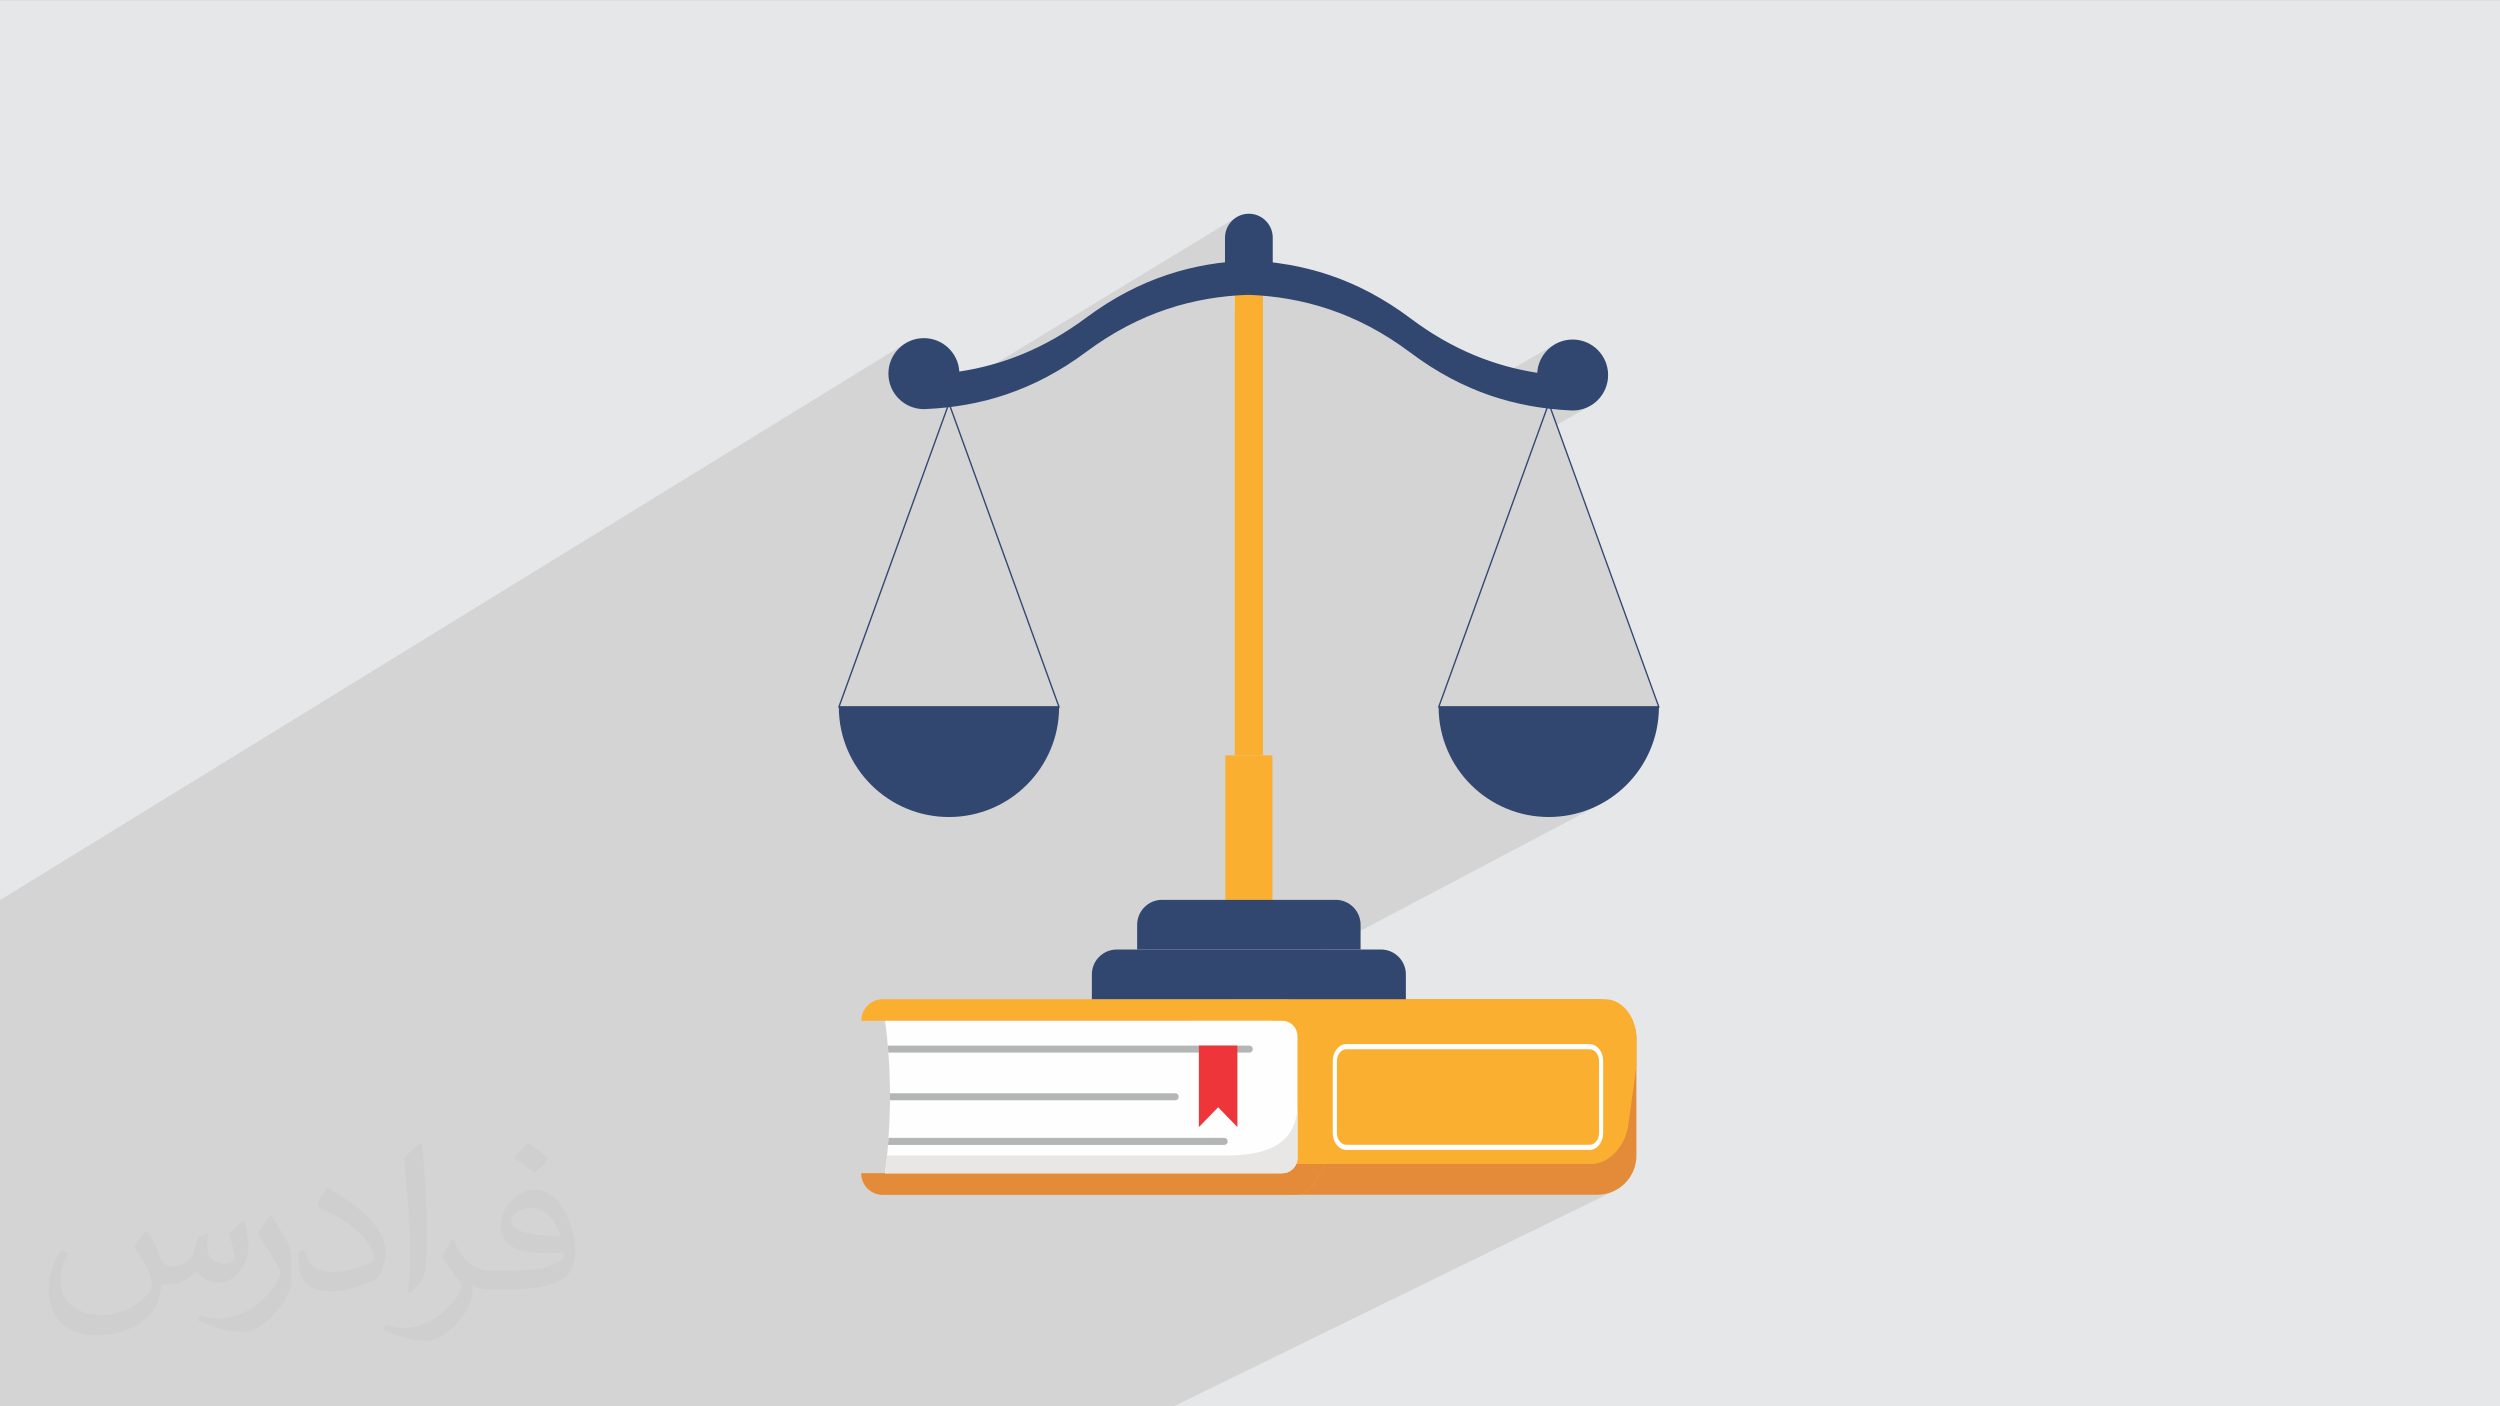 <?xml version="1.0" encoding="UTF-8"?>
<!DOCTYPE svg PUBLIC "-//W3C//DTD SVG 1.1//EN" "http://www.w3.org/Graphics/SVG/1.1/DTD/svg11.dtd">
<!-- Creator: CorelDRAW -->
<svg xmlns="http://www.w3.org/2000/svg" xml:space="preserve" width="3.703in" height="2.083in" version="1.1" style="shape-rendering:geometricPrecision; text-rendering:geometricPrecision; image-rendering:optimizeQuality; fill-rule:evenodd; clip-rule:evenodd"
viewBox="0 0 3703.33 2083.33"
 xmlns:xlink="http://www.w3.org/1999/xlink"
 xmlns:xodm="http://www.corel.com/coreldraw/odm/2003">
 <rect x="0" y="0" width="3703.33" height="2083.33" fill="#333333" stroke="none"/>
 <defs>
  <style type="text/css">
   <![CDATA[
    .fil5 {fill:#FEFEFE}
    .fil4 {fill:#FBAF30}
    .fil8 {fill:#EE3539}
    .fil9 {fill:#E8E7E5}
    .fil3 {fill:#E38B38}
    .fil6 {fill:#B4B6B5}
    .fil10 {fill:#324770}
    .fil0 {fill:#E6E7E8}
    .fil7 {fill:#FEFEFE;fill-rule:nonzero}
    .fil2 {fill:#373435;fill-opacity:0.031}
    .fil1 {fill:#373435;fill-opacity:0.102}
   ]]>
  </style>
 </defs>
 <g id="Layer_x0020_1">
  <polygon class="fil0" points="-1,0.07 3704.33,0.07 3704.33,2083.26 -1,2083.26 "/>
  <polygon class="fil1" points="1291.31,2083.26 1287.49,2083.26 1286.48,2083.26 1281.65,2083.26 1276.81,2083.26 1271.98,2083.26 1267.14,2083.26 1262.31,2083.26 1257.47,2083.26 1252.63,2083.26 1247.8,2083.26 1242.96,2083.26 1238.13,2083.26 1233.3,2083.26 1228.46,2083.26 1223.62,2083.26 1218.79,2083.26 1213.95,2083.26 1209.11,2083.26 1204.28,2083.26 1199.44,2083.26 1194.61,2083.26 1189.78,2083.26 1184.94,2083.26 1180.11,2083.26 1175.27,2083.26 1170.43,2083.26 1165.6,2083.26 1160.76,2083.26 1155.93,2083.26 1151.09,2083.26 1146.26,2083.26 1141.42,2083.26 1136.59,2083.26 1131.75,2083.26 1126.92,2083.26 1122.08,2083.26 1117.25,2083.26 1112.41,2083.26 1107.57,2083.26 1102.74,2083.26 1097.91,2083.26 1093.07,2083.26 1088.24,2083.26 1083.4,2083.26 1078.57,2083.26 1073.73,2083.26 1068.9,2083.26 1064.07,2083.26 1059.23,2083.26 1054.39,2083.26 1049.56,2083.26 1044.73,2083.26 1039.89,2083.26 1035.06,2083.26 1030.23,2083.26 1025.4,2083.26 1020.56,2083.26 1015.73,2083.26 1010.9,2083.26 1006.06,2083.26 1001.23,2083.26 996.4,2083.26 991.57,2083.26 982.85,2083.26 978.5,2083.26 974.14,2083.26 969.78,2083.26 965.43,2083.26 965.43,2083.26 961.07,2083.26 956.71,2083.26 952.35,2083.26 948,2083.26 948,2083.26 943.64,2083.26 939.28,2083.26 934.93,2083.26 934.93,2083.26 930.57,2083.26 930.57,2083.26 926.21,2083.26 921.85,2083.26 917.5,2083.26 913.14,2083.26 908.78,2083.26 908.78,2083.26 904.43,2083.26 904.42,2083.26 900.07,2083.26 900.06,2083.26 895.71,2083.26 891.35,2083.26 886.99,2083.26 882.63,2083.26 878.28,2083.26 873.92,2083.26 869.56,2083.26 865.2,2083.26 865.2,2083.26 860.85,2083.26 860.84,2083.26 856.49,2083.26 856.48,2083.26 852.13,2083.26 852.13,2083.26 847.77,2083.26 847.77,2083.26 843.41,2083.26 843.41,2083.26 839.06,2083.26 839.05,2083.26 834.7,2083.26 834.69,2083.26 830.34,2083.26 830.33,2083.26 825.98,2083.26 825.98,2083.26 821.62,2083.26 821.62,2083.26 817.26,2083.26 817.26,2083.26 812.91,2083.26 812.9,2083.26 808.55,2083.26 804.19,2083.26 799.83,2083.26 795.47,2083.26 791.11,2083.26 786.76,2083.26 782.4,2083.26 778.04,2083.26 773.68,2083.26 769.32,2083.26 764.96,2083.26 760.61,2083.26 756.25,2083.26 751.89,2083.26 747.53,2083.26 743.17,2083.26 738.81,2083.26 734.46,2083.26 730.1,2083.26 725.74,2083.26 721.39,2083.26 717.03,2083.26 712.67,2083.26 680.75,2083.26 658.1,2083.26 657.41,2083.26 656.99,2083.26 656.72,2083.26 656.03,2083.26 655.89,2083.26 655.33,2083.26 644.72,2083.26 625.38,2083.26 624.96,2083.26 624.76,2083.26 624.76,2083.26 624.57,2083.26 624.56,2083.26 586.91,2083.26 586.63,2083.26 586.26,2083.26 586.07,2083.26 585.8,2083.26 585.24,2083.26 584.96,2083.26 581.91,2083.26 581.63,2083.26 581.08,2083.26 580.8,2083.26 580.52,2083.26 580.48,2083.26 580.24,2083.26 579.96,2083.26 579.69,2083.26 578.86,2083.26 578.58,2083.26 578.31,2083.26 578.02,2083.26 577.74,2083.26 577.59,2083.26 577.47,2083.26 577.19,2083.26 576.92,2083.26 576.63,2083.26 576.36,2083.26 574.97,2083.26 574.7,2083.26 574.7,2083.26 574.42,2083.26 574.14,2083.26 573.86,2083.26 573.58,2083.26 573.3,2083.26 573.03,2083.26 572.75,2083.26 572.48,2083.26 572.19,2083.26 571.91,2083.26 571.81,2083.26 571.64,2083.26 571.37,2083.26 571.09,2083.26 570.8,2083.26 570.53,2083.26 570.25,2083.26 569.97,2083.26 569.69,2083.26 569.41,2083.26 569.14,2083.26 520.8,2083.26 519.72,2083.26 514.92,2083.26 491.02,2083.26 472.76,2083.26 472.76,2083.26 472.19,2083.26 471.91,2083.26 471.34,2083.26 471.06,2083.26 470.2,2083.26 469.91,2083.26 469.63,2083.26 469.35,2083.26 469.06,2083.26 468.78,2083.26 468.5,2083.26 468.2,2083.26 467.93,2083.26 467.65,2083.26 467.35,2083.26 467.07,2083.26 466.79,2083.26 466.5,2083.26 466.22,2083.26 465.94,2083.26 465.83,2083.26 465.65,2083.26 465.37,2083.26 465.08,2083.26 464.8,2083.26 464.52,2083.26 464.23,2083.26 463.95,2083.26 463.67,2083.26 463.39,2083.26 463.09,2083.26 462.81,2083.26 462.53,2083.26 462.25,2083.26 461.96,2083.26 461.68,2083.26 461.39,2083.26 461.11,2083.26 460.95,2083.26 460.82,2083.26 460.54,2083.26 460.26,2083.26 459.97,2083.26 459.69,2083.26 459.4,2083.26 459.12,2083.26 458.84,2083.26 458.56,2083.26 458.27,2083.26 457.99,2083.26 457.7,2083.26 457.42,2083.26 457.13,2083.26 456.85,2083.26 456.57,2083.26 456.29,2083.26 455.43,2083.26 455.15,2083.26 454.87,2083.26 427.95,2083.26 426.74,2083.26 421.06,2083.26 390.96,2083.26 364.59,2083.26 347.96,2083.26 347.67,2083.26 347.38,2083.26 347.09,2083.26 346.8,2083.26 346.5,2083.26 346.22,2083.26 345.92,2083.26 345.63,2083.26 345.34,2083.26 345.05,2083.26 344.46,2083.26 344.17,2083.26 343.88,2083.26 343.59,2083.26 343.3,2083.26 343.01,2083.26 342.72,2083.26 342.42,2083.26 342.13,2083.26 341.84,2083.26 341.55,2083.26 341.26,2083.26 340.96,2083.26 340.67,2083.26 340.38,2083.26 340.09,2083.26 339.8,2083.26 339.5,2083.26 339.22,2083.26 338.93,2083.26 338.63,2083.26 338.55,2083.26 338.34,2083.26 338.05,2083.26 337.76,2083.26 337.46,2083.26 337.17,2083.26 336.89,2083.26 336.59,2083.26 336.3,2083.26 336.01,2083.26 335.72,2083.26 335.42,2083.26 335.13,2083.26 334.84,2083.26 334.56,2083.26 334.26,2083.26 333.97,2083.26 333.68,2083.26 333.09,2083.26 332.8,2083.26 332.51,2083.26 332.27,2083.26 332.22,2083.26 331.93,2083.26 331.64,2083.26 331.35,2083.26 331.06,2083.26 330.76,2083.26 330.47,2083.26 330.18,2083.26 329.89,2083.26 328.22,2083.26 262.74,2083.26 234.97,2083.26 233.89,2083.26 230.19,2083.26 229.44,2083.26 198.29,2083.26 91.17,2083.26 83.5,2083.26 71.13,2083.26 -1,2083.26 -1,2023.09 -1,2001.56 -1,1939.51 -1,1938.88 -1,1938.46 -1,1936.22 -1,1931.76 -1,1929.29 -1,1914.86 -1,1913.54 -1,1911.44 -1,1910.22 -1,1859.11 -1,1836.11 -1,1770.19 -1,1769.53 -1,1741.08 -1,1694.95 -1,1556.41 -1,1534.43 -1,1493.79 -1,1489.14 -1,1483.59 -1,1456.22 -1,1455.31 -1,1454.41 -1,1453.4 -1,1451.66 -1,1448.64 -1,1446.42 -1,1444.21 -1,1439.49 -1,1437.08 -1,1434.31 -1,1360.46 -1,1333.96 1339.21,509.85 1335.16,512.87 1331.41,516.26 1328.01,519.99 1324.98,524.03 1322.33,528.36 1320.11,532.95 1318.33,537.78 1317.03,542.82 1316.22,548.04 1315.94,553.41 1316.2,558.79 1316.98,564.01 1318.27,569.06 1320.02,573.89 1322.23,578.49 1324.85,582.83 1327.87,586.89 1331.26,590.63 1334.98,594.03 1339.03,597.07 1343.36,599.71 1347.95,601.94 1352.78,603.72 1357.81,605.02 1363.03,605.83 1363.76,605.87 1830.25,322.7 1825.01,327.03 1820.69,332.27 1817.41,338.28 1815.34,344.91 1814.62,352.01 1814.62,388.5 1489.09,584.85 1490.02,584.54 1496.27,582.38 1502.52,580.1 1508.77,577.7 1515.02,575.18 1516.32,574.63 1643.25,498.13 1650.14,493.98 1657.02,490 1663.91,486.19 1670.8,482.55 1677.69,479.06 1684.57,475.74 1691.46,472.57 1698.34,469.55 1705.23,466.68 1712.11,463.96 1719,461.39 1725.88,458.96 1732.77,456.67 1739.65,454.52 1746.54,452.51 1753.42,450.63 1760.3,448.87 1767.19,447.24 1774.07,445.74 1780.95,444.37 1787.83,443.11 1794.72,441.96 1801.6,440.93 1808.48,440.02 1815.36,439.21 1822.24,438.51 1829.13,437.91 1829.13,463.04 1870.85,438.11 1877.69,438.76 1884.53,439.5 1891.36,440.36 1898.2,441.32 1905.04,442.39 1911.87,443.57 1918.71,444.87 1925.54,446.29 1932.38,447.83 1939.21,449.5 1946.05,451.28 1952.88,453.2 1959.72,455.25 1966.55,457.43 1973.38,459.75 1980.21,462.21 1987.05,464.81 1993.88,467.55 2000.71,470.44 2007.54,473.48 2014.37,476.67 2021.2,480.02 2028.03,483.52 2034.86,487.18 2041.69,491 2048.51,494.99 2055.34,499.15 2062.17,503.47 2068.99,507.97 2075.81,512.65 2082.64,517.49 2089.46,522.52 2095.74,527.15 2102.01,531.63 2108.28,535.96 2114.56,540.14 2120.83,544.17 2127.11,548.06 2133.39,551.81 2139.67,555.41 2145.95,558.88 2152.22,562.2 2158.5,565.4 2164.78,568.46 2171.07,571.39 2177.35,574.2 2183.63,576.87 2185.78,577.75 2305.48,508.87 2301.25,511.31 2297.28,514.13 2293.59,517.3 2290.2,520.79 2287.15,524.57 2284.46,528.64 2282.14,532.96 2280.22,537.51 2278.74,542.26 2277.69,547.2 2277.13,552.3 2214.47,588.24 2215.04,588.43 2221.32,590.38 2227.61,592.23 2233.89,593.96 2240.17,595.59 2246.46,597.11 2252.74,598.53 2259.03,599.85 2265.31,601.06 2271.6,602.18 2277.88,603.2 2284.17,604.12 2290.45,604.96 2289.79,606.78 2292.54,605.22 2296.16,605.64 2296.62,606.92 2298.44,605.89 2301.73,606.23 2305.02,606.55 2308.31,606.84 2311.6,607.11 2314.89,607.36 2318.18,607.59 2321.47,607.79 2324.76,607.97 2325.35,608.02 2325.94,608.07 2326.53,608.11 2327.12,608.14 2327.71,608.16 2328.31,608.18 2328.9,608.19 2329.5,608.2 2334.88,607.93 2340.1,607.15 2345.15,605.86 2349.98,604.1 2354.58,601.9 2305,630.03 2374.81,822.64 2455.8,1046.14 2202,1181.76 2203.33,1182.69 2204.39,1183.37 2457.48,1048.18 2458.72,1048.18 2204.95,1183.72 2209.94,1186.91 2216.75,1190.81 2223.77,1194.39 2230.98,1197.63 2238.36,1200.54 2245.92,1203.08 2253.64,1205.27 2261.51,1207.07 2269.51,1208.5 2277.65,1209.53 2285.91,1210.15 2294.27,1210.37 2302.64,1210.15 2310.9,1209.53 2319.04,1208.5 2327.04,1207.07 2334.91,1205.27 2342.63,1203.08 2350.19,1200.54 2357.58,1197.63 2364.78,1194.39 2371.8,1190.81 1287.77,1762.91 1289.88,1764.64 1295.27,1767.55 1301.22,1769.39 1307.6,1770.03 1312.15,1770.03 1316.7,1770.03 1321.26,1770.03 1325.8,1770.03 1330.35,1770.03 1334.91,1770.03 1339.46,1770.03 1344.01,1770.03 1348.56,1770.03 1353.11,1770.03 1357.66,1770.03 1362.21,1770.03 1366.76,1770.03 1371.31,1770.03 1375.87,1770.03 1380.42,1770.03 1384.97,1770.03 1389.52,1770.03 1394.07,1770.03 1398.62,1770.03 1403.17,1770.03 1407.72,1770.03 1412.27,1770.03 1412.28,1770.03 1416.82,1770.03 1416.83,1770.03 1421.37,1770.03 1421.38,1770.03 1425.93,1770.03 1425.93,1770.03 1430.48,1770.03 1430.48,1770.03 1435.03,1770.03 1435.03,1770.03 1439.58,1770.03 1439.58,1770.03 1444.13,1770.03 1444.13,1770.03 1448.68,1770.03 1448.69,1770.03 1453.23,1770.03 1453.24,1770.03 1457.78,1770.03 1457.79,1770.03 1462.33,1770.03 1462.34,1770.03 1466.89,1770.03 1466.89,1770.03 1471.44,1770.03 1475.99,1770.03 1480.54,1770.03 1485.09,1770.03 1489.64,1770.03 1494.19,1770.03 1498.74,1770.03 1503.29,1770.03 1503.3,1770.03 1507.84,1770.03 1507.85,1770.03 1512.39,1770.03 1512.4,1770.03 1516.94,1770.03 1521.5,1770.03 1526.05,1770.03 1530.6,1770.03 1535.15,1770.03 1535.15,1770.03 1539.7,1770.03 1539.7,1770.03 1544.25,1770.03 1548.8,1770.03 1553.35,1770.03 1553.35,1770.03 1557.9,1770.03 1562.45,1770.03 1567,1770.03 1571.55,1770.03 1571.55,1770.03 1576.1,1770.03 1580.65,1770.03 1585.2,1770.03 1589.75,1770.03 1594.3,1770.03 1598.85,1770.03 1603.89,1770.03 1608.94,1770.03 1613.98,1770.03 1619.03,1770.03 1624.08,1770.03 1629.13,1770.03 1634.17,1770.03 1639.22,1770.03 1644.27,1770.03 1649.31,1770.03 1654.36,1770.03 1659.41,1770.03 1664.46,1770.03 1669.51,1770.03 1674.56,1770.03 1679.6,1770.03 1684.65,1770.03 1689.7,1770.03 1694.75,1770.03 1699.8,1770.03 1704.85,1770.03 1709.89,1770.03 1714.94,1770.03 1719.99,1770.03 1725.04,1770.03 1730.09,1770.03 1735.14,1770.03 1740.19,1770.03 1745.24,1770.03 1750.29,1770.03 1755.33,1770.03 1760.39,1770.03 1765.43,1770.03 1770.48,1770.03 1775.53,1770.03 1780.58,1770.03 1785.63,1770.03 1790.68,1770.03 1795.73,1770.03 1800.78,1770.03 1805.83,1770.03 1810.88,1770.03 1815.93,1770.03 1820.98,1770.03 1826.03,1770.03 1831.08,1770.03 1836.13,1770.03 1841.18,1770.03 1846.22,1770.03 1851.28,1770.03 1856.32,1770.03 1861.37,1770.03 1866.42,1770.03 1871.47,1770.03 1876.52,1770.03 1881.57,1770.03 1886.62,1770.03 1891.67,1770.03 1896.72,1770.03 1901.77,1770.03 1906.81,1770.03 1907.87,1770.03 1911.86,1770.03 1916.91,1770.03 1921.96,1770.03 2366.16,1770.03 2372.06,1769.73 2377.8,1768.85 2383.34,1767.42 2388.66,1765.46 2393.72,1763.01 1739,2083.26 1726.35,2083.26 1300.98,2083.26 1296.15,2083.26 "/>
  <path class="fil2" d="M219.02 1825.24c7,11 12,21 16,32 3,7 5,19 21,19 5,0 11,-1 17,-5 7,-3 12,-9 14,-17l6 -21 15 -7 1 1c-2,8 -2,15 -2,21 0,18 15,24 27,24 7,0 13,-3 13,-10 0,-8 -4,-22 -8,-35 7,-7 14,-14 22,-20l1 1c4,15 6,30 6,40 0,10 -4,20 -8,27 -7,14 -20,25 -36,25 -12,0 -25,-6 -34,-17l-1 0c-9,11 -22,20 -43,20l-7 0c-1,14 -4,24 -9,33 -13,25 -50,42 -85.01,42 -49,0 -73.01,-28 -73.01,-66 0,-23 7,-45 19,-60l10 4c-7,14 -12,27 -12,40 0,35 29,52 61,52 30,0 68.01,-20 75.01,-42 -2,-25 -12,-36 -26,-59 4,-7 10,-15 17,-23l1 0 0 0 2 1 0 0 0 0 0.02 -0.01zm563.05 -132.01c10,6 20,14 30,23 -6,8 -12,15 -21,21 -10,-8 -20,-15 -30,-22 7,-8 14,-15 20,-22l1 0 0 0 0 0 0 -0zm5 96.01c-17,0 -30,11 -30,19 0,17 33,23 73.01,23 -5,-20 -22,-42 -43,-42zm-37 93.01c22,0 41,-1 55,-4 16,-4 30,-12 30,-18 0,-2 0,-3 -1,-5 -9,1 -19,1 -29,1 -29,0 -52,-7 -60,-23 -2,-4 -4,-10 -4,-15 0,-16 7,-32 19,-42 10,-9 21,-14 33,-14 20,0 37,17 48,42 6,14 11,30 11,51 0,14 -4,25 -12,34 -16,15 -45,21 -90.01,21l-20 0 0 0 -5 0c-11,0 -19,-2 -25,-7l-1 0c0,2 1,5 1,7 0,10 -3,23 -10,33 -20,30 -42,43 -60,43 -19,0 -42,-7 -63,-17l4 -7c7,3 16,5 29,5 34,0 78.01,-33 84.01,-64 -1,-3 -3,-6 -7,-10 -10,-12 -16,-22 -22,-32 5,-10 10,-18 14,-25l2 0c14,29 28,46 57,46l4 0 0 0 21 0 0 0 -3 0 0 0 0 0 -0 -0zm-146.01 31c2,-14 3,-29 3,-43l0 -21c0,-39 -5,-96.01 -9,-133.01 7,-8 17,-17 25,-23l2 1c5,47 7,101.01 7,151.01 0,13 -1,26 -2,35 -1,12 -8,21 -22,35l-3 -1 0 0 -1 -1 0 0 0 0 -0 0zm-151.02 -62.01c1,18 10,33 41,33 20,0 36,-5 55,-14 3,-2 5,-3 5,-5 0,-12 -9,-27 -24,-41 -14,-13 -34,-25 -51,-32 -6,-3 -8,-5 -8,-8 0,-5 7,-17 13,-24l2 0c20,11 43,27 60,44 15,16 25,33 25,51 0,13 -4,26 -11,38 -22,11 -46,20 -70.01,20 -29,0 -48,-13 -48,-45 0,-3 0,-9 1,-16l10 0 0 0 0 -1 0 0 0 0 0 0zm-52 -52l18 29c7,11 13,22 13,41l0 24c0,19 -12,39 -32,60 -15,14 -29,20 -42,20 -19,0 -40,-6 -65,-17l3 -7c8,2 17,4 28,4 35,0 72.01,-26 88.01,-58 2,-4 3,-7 3,-9 0,-4 -2,-8 -4,-11 -9,-17 -19,-33 -30,-47 6,-9 12,-18 18,-27l2 0 0 0 0 -2 0 0 0 0 0 -0z"/>
  <g id="_1984709151104">
   <path class="fil3" d="M1907.87 1770.03l458.29 0c31.88,0 57.95,-26.07 57.95,-57.95l0 -173.86c0,-31.88 -26.07,-57.94 -57.95,-57.94l-458.29 0 0 289.75z"/>
   <path class="fil4" d="M2424.11 1578.76l0 -40.54c0,-31.88 -20.92,-57.94 -46.5,-57.94l-469.74 0 0 244.06 449.85 0c25.57,0 50.06,-26.07 54.41,-57.95l11.98 -87.63 0 0z"/>
   <path class="fil4" d="M1275.87 1738.09c107.63,0 215.34,0 322.98,0l285.43 0c-13.04,-26.56 -21.39,-67.28 -21.39,-112.94 0,-45.65 8.35,-86.38 21.39,-112.93l-285.43 0c-107.64,0 -215.35,0 -322.98,0 0,-0.13 0,-0.3 0,-0.44 0,-17.35 14.26,-31.49 31.74,-31.49 97.07,0 194.19,0 291.24,0l323.11 0 0 0.08c30.77,2.44 55.4,66.33 55.4,144.79 0,78.46 -24.63,142.34 -55.4,144.79l0 0.09c-107.7,0 -215.47,0 -323.11,0 -97.06,0 -194.17,0 -291.24,0 -17.48,0 -31.74,-14.14 -31.74,-31.49 0,-0.15 0,-0.31 0,-0.44l0 0z"/>
   <path class="fil3" d="M1275.87 1738.08c107.63,0 215.34,0 322.98,0l285.43 0c-2.08,-4.23 -4.03,-8.82 -5.86,-13.74l83.42 0c-10.05,27.07 -24.17,44.35 -39.88,45.59l0 0.09c-107.7,0 -215.47,0 -323.11,0 -97.06,0 -194.17,0 -291.24,0 -17.48,0 -31.74,-14.14 -31.74,-31.49 0,-0.15 0,-0.31 0,-0.46l0 0z"/>
   <path class="fil5" d="M1899.29 1512.22c-94.22,0 -188.49,0 -282.71,0 -101.78,0 -203.68,0 -305.52,0 9.89,74.38 9.56,149.7 0,225.88 101.84,0 203.74,0 305.52,0 94.22,0 188.49,0 282.71,0 12.49,0 22.68,-10.11 22.68,-22.52 0,-60.28 0,-120.57 0,-180.85 0,-12.39 -10.19,-22.51 -22.68,-22.51l0 0z"/>
   <path class="fil6" d="M1315.95 1559.4l175.37 0c119.69,0 239.51,0 359.26,0 2.85,0 5.17,-2.04 5.17,-4.54l0 -1.33c0,-2.5 -2.32,-4.54 -5.17,-4.54 -119.76,0 -239.57,0 -359.26,0l-176.21 0c0.3,3.46 0.59,6.93 0.85,10.4l0 0z"/>
   <path class="fil6" d="M1318.32 1629.98l63.23 0c119.69,0 239.5,0 359.26,0 2.84,0 5.16,-2.04 5.16,-4.54l0 -1.33c0,-2.49 -2.32,-4.53 -5.16,-4.53 -119.76,0 -239.58,0 -359.26,0l-63.21 0c0.02,3.45 0,6.92 -0.02,10.39l0 0z"/>
   <path class="fil6" d="M1315.39 1696.1l138.78 0c119.69,0 239.5,0 359.27,0 2.84,0 5.15,-2.04 5.15,-4.54l0 -1.32c0,-2.5 -2.31,-4.54 -5.15,-4.54 -119.76,0 -239.58,0 -359.27,0l-138 0c-0.24,3.46 -0.5,6.92 -0.78,10.39l0 0z"/>
   <path class="fil7" d="M1994.41 1554.39l360.35 0c3.85,0 7.34,1.96 9.88,5.12 2.52,3.15 4.1,7.52 4.1,12.3l0 106.69c0,4.8 -1.58,9.15 -4.1,12.31 -2.54,3.15 -6.02,5.11 -9.88,5.11l-360.35 0c-3.84,0 -7.34,-1.96 -9.87,-5.11 -2.53,-3.16 -4.09,-7.51 -4.09,-12.31l0 -106.69c0,-4.78 1.57,-9.15 4.09,-12.3 2.54,-3.16 6.04,-5.12 9.87,-5.12l0 0zm360.35 -7.64l-360.35 0c-5.53,0 -10.55,2.82 -14.2,7.36 -3.65,4.55 -5.91,10.8 -5.91,17.7l0 106.69c0,6.89 2.26,13.16 5.91,17.69 3.65,4.55 8.67,7.37 14.2,7.37l360.35 0c5.52,0 10.55,-2.82 14.2,-7.35 3.65,-4.56 5.91,-10.82 5.91,-17.72l0 -106.69c0,-6.89 -2.26,-13.15 -5.9,-17.69 -3.66,-4.55 -8.69,-7.37 -14.21,-7.37l0 0z"/>
   <polygon class="fil8" points="1833,1549 1775.93,1549 1775.93,1669.75 1790.2,1655.06 1804.47,1640.38 1818.74,1655.06 1833,1669.75 "/>
   <path class="fil9" d="M1313.99 1711.81l265.94 0 234.27 -0.04c40.62,0 107.76,-4.95 107.76,-75.68l0 79.48c0,12.41 -10.19,22.51 -22.68,22.51 -94.22,0 -188.49,0 -282.71,0 -101.78,0 -203.68,0 -305.52,0 1.1,-8.77 2.07,-17.52 2.93,-26.27l0 0z"/>
   <polygon class="fil4" points="1870.86,436.32 1829.13,436.32 1829.13,1119.06 1870.86,1119.06 "/>
   <polygon class="fil4" points="1884.92,1333.05 1815.07,1333.05 1815.07,1119.06 1884.92,1119.06 "/>
   <path class="fil10" d="M1978.68 1333.05l-257.37 0c-20.24,0 -36.81,16.56 -36.81,36.81l0 36.8 330.98 0 0 -36.8c0,-20.24 -16.55,-36.81 -36.81,-36.81l0 0z"/>
   <path class="fil10" d="M2045.78 1406.66l-391.57 0c-20.24,0 -36.81,16.56 -36.81,36.81l0 36.82 465.18 0 0 -36.82c0,-20.24 -16.56,-36.81 -36.8,-36.81l0 0z"/>
   <path class="fil10" d="M1486.23 822.64l-80.52 -222.21 -161.5 445.7 323.01 0 -80.99 -223.49 0 0zm82.67 225.53c-0.55,89.67 -73.41,162.19 -163.19,162.19 -89.8,0 -162.64,-72.52 -163.19,-162.19l-1.25 0c54.87,-151.23 109.62,-302.5 164.44,-453.76l0.96 2.66c54.5,150.37 109.04,300.72 163.47,451.1l-1.24 0 0 0z"/>
   <path class="fil10" d="M2374.81 822.64l-80.54 -222.21 -161.5 445.7 323.03 0 -80.99 -223.49 0 0zm82.67 225.54c-0.56,89.67 -73.41,162.19 -163.21,162.19 -89.77,0 -162.64,-72.52 -163.19,-162.19l-1.23 0c54.84,-151.24 109.61,-302.5 164.43,-453.76l0.97 2.66c54.49,150.37 109.04,300.72 163.48,451.11l-1.24 0 0 0z"/>
   <path class="fil10" d="M1421.02 550.44c62.6,-9.55 125.25,-33.13 187.91,-79.75 80.2,-59.69 160.39,-81.72 240.51,-84.77 80.1,3.39 160.2,25.78 240.14,85.8 62.44,46.88 124.99,70.76 187.55,80.57 1.73,-27.55 24.63,-49.35 52.6,-49.28 29.03,0.05 52.54,23.65 52.46,52.7 -0.06,29.04 -23.65,52.53 -52.69,52.48 -1.6,0 -3.18,-0.09 -4.74,-0.23 -78.47,-4.06 -156.96,-26.66 -235.3,-85.45 -79.94,-60 -160.04,-82.41 -240.14,-85.8 -80.11,3.04 -160.3,25.1 -240.5,84.77 -78.59,58.46 -157.17,80.71 -235.66,84.42 -1.57,0.14 -3.15,0.21 -4.75,0.21 -29.04,-0.07 -52.54,-23.67 -52.47,-52.7 0.06,-29.04 23.65,-52.55 52.7,-52.48 27.97,0.05 50.79,21.94 52.39,49.5l0 0z"/>
   <path class="fil10" d="M1885.36 436.32l-70.74 0 0 -84.31c0,-19.45 15.91,-35.37 35.37,-35.37l0 0c19.45,0 35.36,15.92 35.36,35.37l0 84.31z"/>
  </g>
 </g>
</svg>
